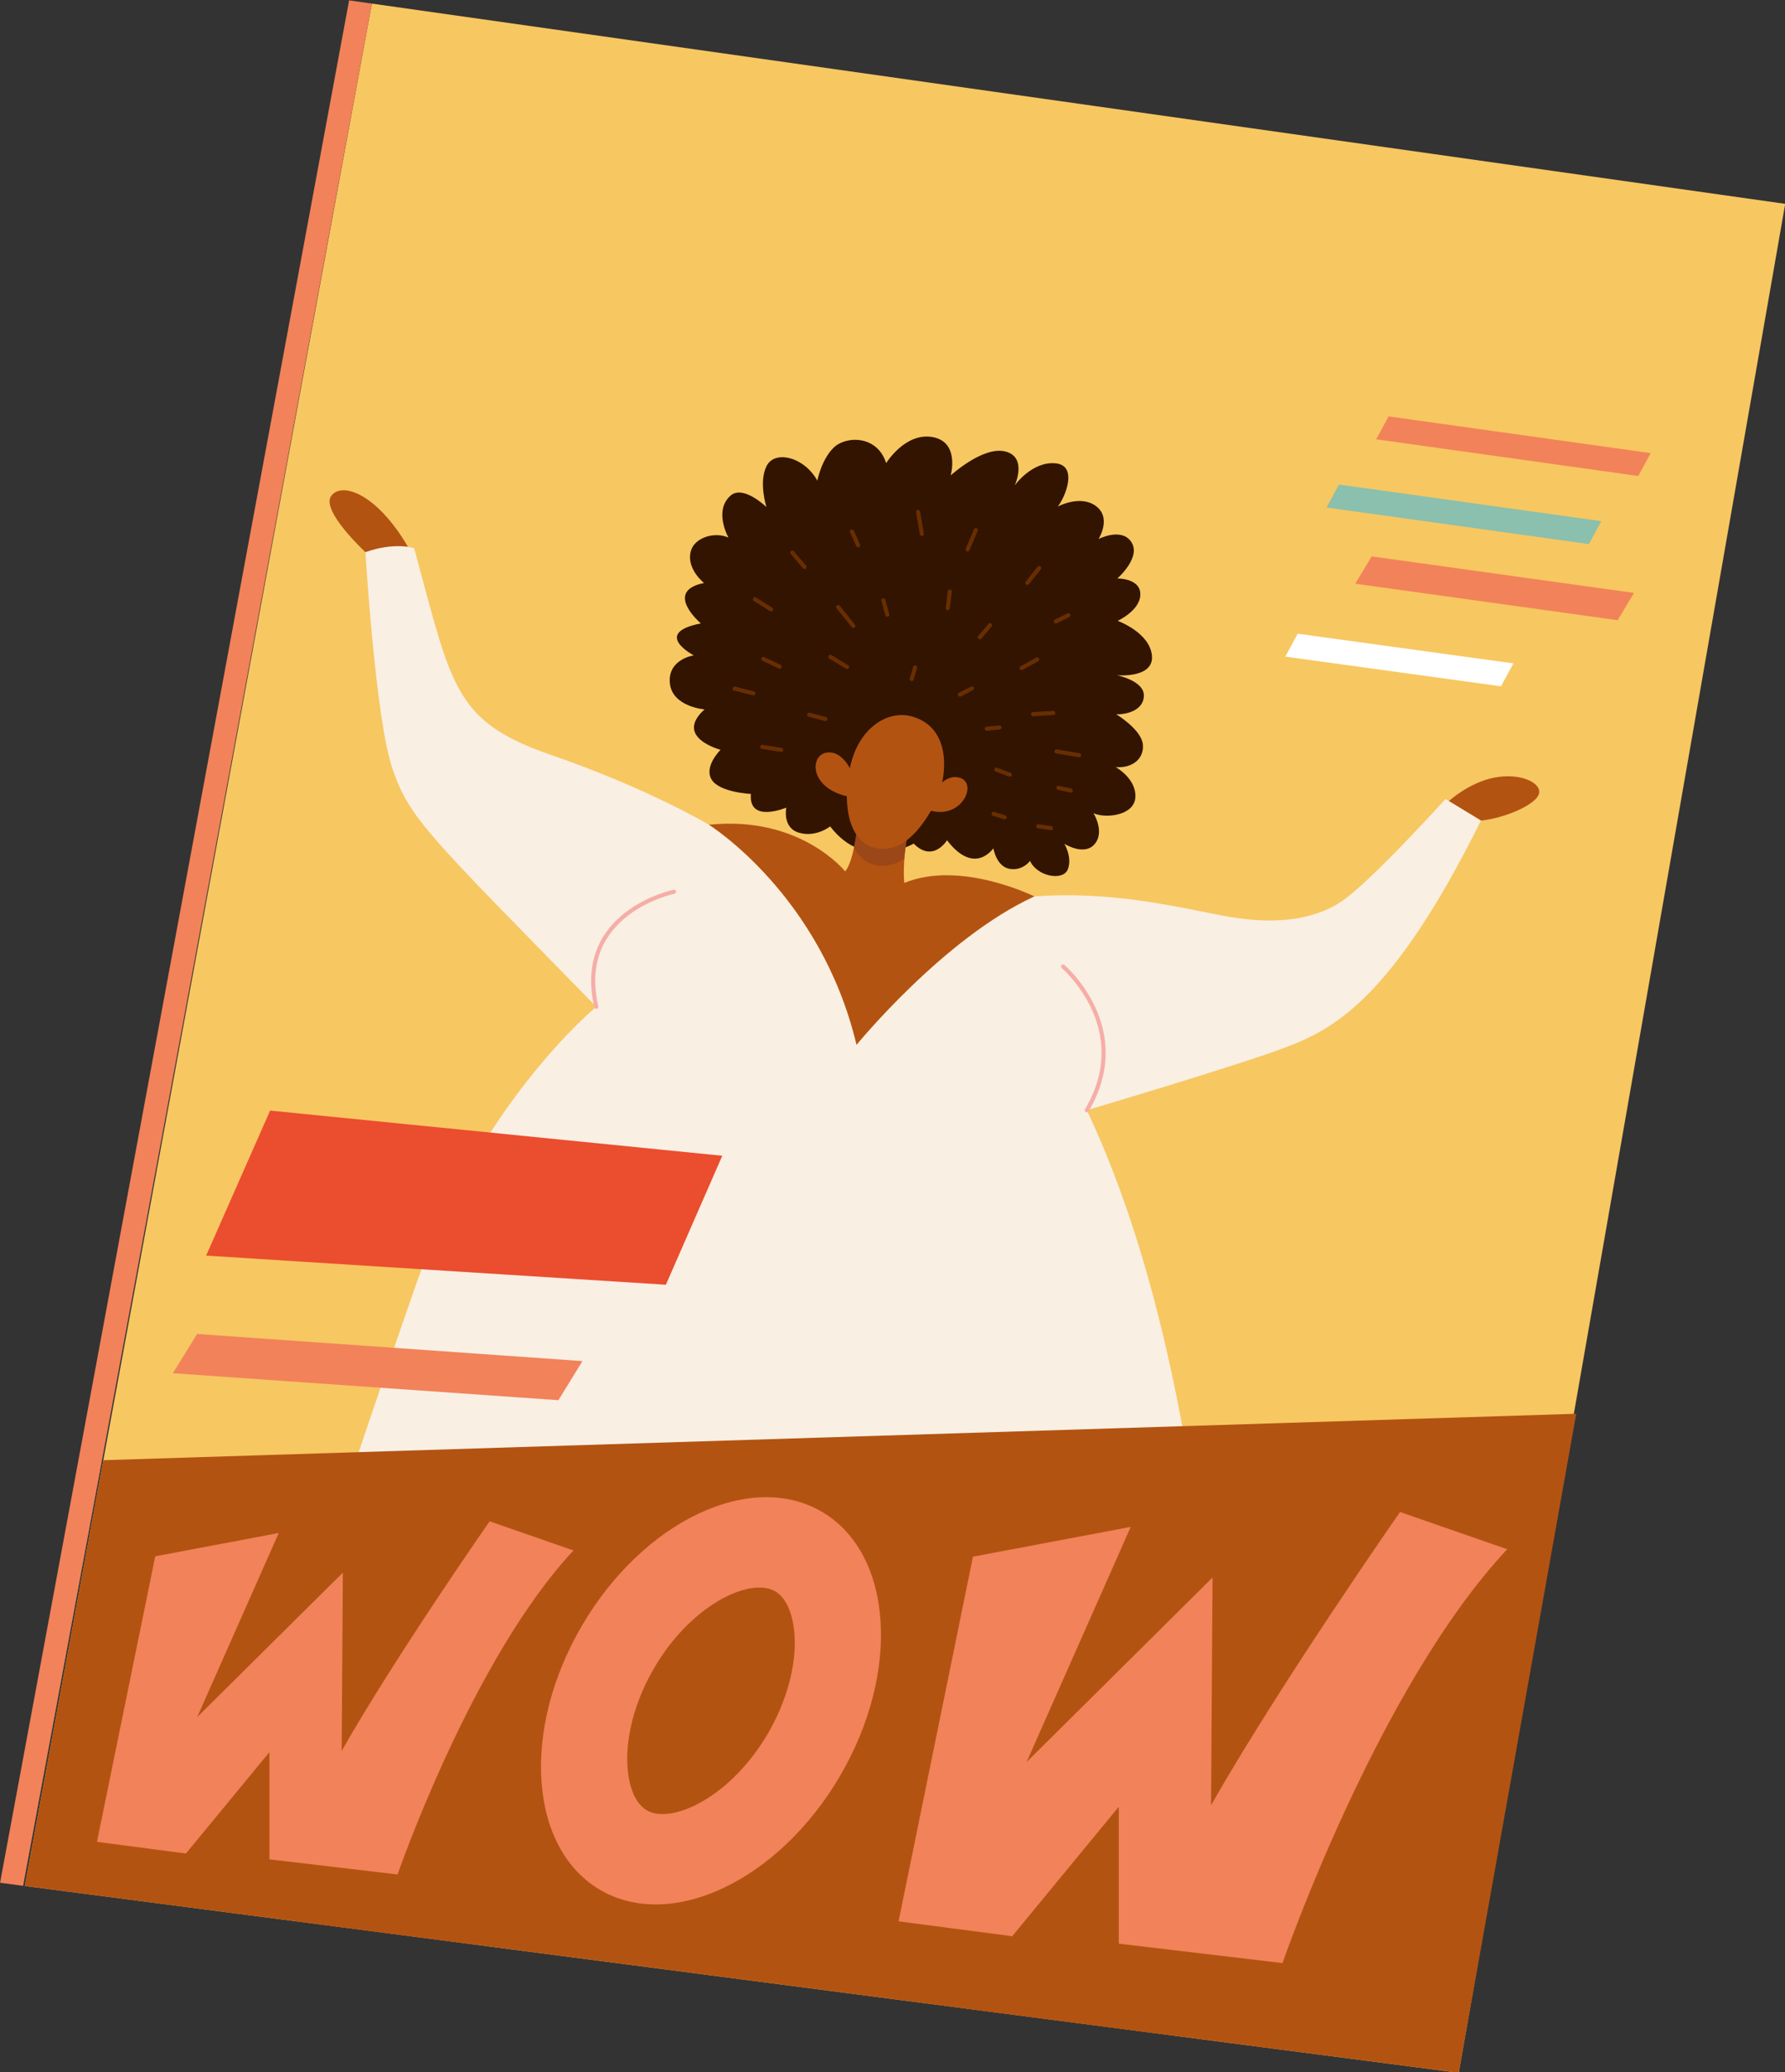 <?xml version="1.0" encoding="UTF-8"?><svg xmlns="http://www.w3.org/2000/svg" xmlns:xlink="http://www.w3.org/1999/xlink" height="151.1" preserveAspectRatio="xMidYMid meet" version="1.0" viewBox="41.0 24.3 130.2 151.1" width="130.2" zoomAndPan="magnify"><rect x="41.0" y="24.3" width="130.2" height="151.1" fill="#333333" stroke="none"/><defs><clipPath id="a"><path d="M 42 24 L 172 24 L 172 176 L 42 176 Z M 42 24"/></clipPath><clipPath id="b"><path d="M 68.125 24.562 L 42.809 161.82 L 147.402 175.441 L 171.215 39.164 Z M 68.125 24.562"/></clipPath><clipPath id="c"><path d="M 89 56 L 126 56 L 126 89 L 89 89 Z M 89 56"/></clipPath><clipPath id="d"><path d="M 68.125 24.562 L 42.809 161.82 L 147.402 175.441 L 171.215 39.164 Z M 68.125 24.562"/></clipPath><clipPath id="e"><path d="M 55 148 L 84 148 L 84 176 L 55 176 Z M 55 148"/></clipPath><clipPath id="f"><path d="M 68.125 24.562 L 42.809 161.82 L 147.402 175.441 L 171.215 39.164 Z M 68.125 24.562"/></clipPath><clipPath id="g"><path d="M 106 154 L 128 154 L 128 176 L 106 176 Z M 106 154"/></clipPath><clipPath id="h"><path d="M 68.125 24.562 L 42.809 161.82 L 147.402 175.441 L 171.215 39.164 Z M 68.125 24.562"/></clipPath><clipPath id="i"><path d="M 65 60 L 71 60 L 71 65 L 65 65 Z M 65 60"/></clipPath><clipPath id="j"><path d="M 68.125 24.562 L 42.809 161.82 L 147.402 175.441 L 171.215 39.164 Z M 68.125 24.562"/></clipPath><clipPath id="k"><path d="M 146 80 L 154 80 L 154 85 L 146 85 Z M 146 80"/></clipPath><clipPath id="l"><path d="M 68.125 24.562 L 42.809 161.82 L 147.402 175.441 L 171.215 39.164 Z M 68.125 24.562"/></clipPath><clipPath id="m"><path d="M 60 64 L 150 64 L 150 164 L 60 164 Z M 60 64"/></clipPath><clipPath id="n"><path d="M 68.125 24.562 L 42.809 161.82 L 147.402 175.441 L 171.215 39.164 Z M 68.125 24.562"/></clipPath><clipPath id="o"><path d="M 92 84 L 117 84 L 117 101 L 92 101 Z M 92 84"/></clipPath><clipPath id="p"><path d="M 68.125 24.562 L 42.809 161.82 L 147.402 175.441 L 171.215 39.164 Z M 68.125 24.562"/></clipPath><clipPath id="q"><path d="M 100 79 L 104 79 L 104 83 L 100 83 Z M 100 79"/></clipPath><clipPath id="r"><path d="M 68.125 24.562 L 42.809 161.82 L 147.402 175.441 L 171.215 39.164 Z M 68.125 24.562"/></clipPath><clipPath id="s"><path d="M 108 80 L 112 80 L 112 84 L 108 84 Z M 108 80"/></clipPath><clipPath id="t"><path d="M 68.125 24.562 L 42.809 161.82 L 147.402 175.441 L 171.215 39.164 Z M 68.125 24.562"/></clipPath><clipPath id="u"><path d="M 80 85 L 95 85 L 95 102 L 80 102 Z M 80 85"/></clipPath><clipPath id="v"><path d="M 68.125 24.562 L 42.809 161.82 L 147.402 175.441 L 171.215 39.164 Z M 68.125 24.562"/></clipPath><clipPath id="w"><path d="M 114 90 L 126 90 L 126 110 L 114 110 Z M 114 90"/></clipPath><clipPath id="x"><path d="M 68.125 24.562 L 42.809 161.82 L 147.402 175.441 L 171.215 39.164 Z M 68.125 24.562"/></clipPath><clipPath id="y"><path d="M 60 150 L 131 150 L 131 167 L 60 167 Z M 60 150"/></clipPath><clipPath id="z"><path d="M 68.125 24.562 L 42.809 161.82 L 147.402 175.441 L 171.215 39.164 Z M 68.125 24.562"/></clipPath><clipPath id="A"><path d="M 92 74 L 103 74 L 103 84 L 92 84 Z M 92 74"/></clipPath><clipPath id="B"><path d="M 68.125 24.562 L 42.809 161.82 L 147.402 175.441 L 171.215 39.164 Z M 68.125 24.562"/></clipPath><clipPath id="C"><path d="M 90 70 L 101 70 L 101 80 L 90 80 Z M 90 70"/></clipPath><clipPath id="D"><path d="M 68.125 24.562 L 42.809 161.82 L 147.402 175.441 L 171.215 39.164 Z M 68.125 24.562"/></clipPath><clipPath id="E"><path d="M 95 72 L 106 72 L 106 81 L 95 81 Z M 95 72"/></clipPath><clipPath id="F"><path d="M 68.125 24.562 L 42.809 161.82 L 147.402 175.441 L 171.215 39.164 Z M 68.125 24.562"/></clipPath><clipPath id="G"><path d="M 92 68 L 103 68 L 103 78 L 92 78 Z M 92 68"/></clipPath><clipPath id="H"><path d="M 68.125 24.562 L 42.809 161.82 L 147.402 175.441 L 171.215 39.164 Z M 68.125 24.562"/></clipPath><clipPath id="I"><path d="M 97 67 L 108 67 L 108 78 L 97 78 Z M 97 67"/></clipPath><clipPath id="J"><path d="M 68.125 24.562 L 42.809 161.82 L 147.402 175.441 L 171.215 39.164 Z M 68.125 24.562"/></clipPath><clipPath id="K"><path d="M 91 63 L 102 63 L 102 73 L 91 73 Z M 91 63"/></clipPath><clipPath id="L"><path d="M 68.125 24.562 L 42.809 161.82 L 147.402 175.441 L 171.215 39.164 Z M 68.125 24.562"/></clipPath><clipPath id="M"><path d="M 94 60 L 104 60 L 104 70 L 94 70 Z M 94 60"/></clipPath><clipPath id="N"><path d="M 68.125 24.562 L 42.809 161.82 L 147.402 175.441 L 171.215 39.164 Z M 68.125 24.562"/></clipPath><clipPath id="O"><path d="M 97 64 L 108 64 L 108 75 L 97 75 Z M 97 64"/></clipPath><clipPath id="P"><path d="M 68.125 24.562 L 42.809 161.82 L 147.402 175.441 L 171.215 39.164 Z M 68.125 24.562"/></clipPath><clipPath id="Q"><path d="M 101 63 L 110 63 L 110 74 L 101 74 Z M 101 63"/></clipPath><clipPath id="R"><path d="M 68.125 24.562 L 42.809 161.82 L 147.402 175.441 L 171.215 39.164 Z M 68.125 24.562"/></clipPath><clipPath id="S"><path d="M 103 68 L 112 68 L 112 79 L 103 79 Z M 103 68"/></clipPath><clipPath id="T"><path d="M 68.125 24.562 L 42.809 161.82 L 147.402 175.441 L 171.215 39.164 Z M 68.125 24.562"/></clipPath><clipPath id="U"><path d="M 106 70 L 117 70 L 117 80 L 106 80 Z M 106 70"/></clipPath><clipPath id="V"><path d="M 68.125 24.562 L 42.809 161.82 L 147.402 175.441 L 171.215 39.164 Z M 68.125 24.562"/></clipPath><clipPath id="W"><path d="M 108 73 L 119 73 L 119 82 L 108 82 Z M 108 73"/></clipPath><clipPath id="X"><path d="M 68.125 24.562 L 42.809 161.82 L 147.402 175.441 L 171.215 39.164 Z M 68.125 24.562"/></clipPath><clipPath id="Y"><path d="M 109 76 L 119 76 L 119 86 L 109 86 Z M 109 76"/></clipPath><clipPath id="Z"><path d="M 68.125 24.562 L 42.809 161.82 L 147.402 175.441 L 171.215 39.164 Z M 68.125 24.562"/></clipPath><clipPath id="aa"><path d="M 109 79 L 119 79 L 119 89 L 109 89 Z M 109 79"/></clipPath><clipPath id="ab"><path d="M 68.125 24.562 L 42.809 161.82 L 147.402 175.441 L 171.215 39.164 Z M 68.125 24.562"/></clipPath><clipPath id="ac"><path d="M 112 80 L 122 80 L 122 89 L 112 89 Z M 112 80"/></clipPath><clipPath id="ad"><path d="M 68.125 24.562 L 42.809 161.82 L 147.402 175.441 L 171.215 39.164 Z M 68.125 24.562"/></clipPath><clipPath id="ae"><path d="M 113 77 L 124 77 L 124 87 L 113 87 Z M 113 77"/></clipPath><clipPath id="af"><path d="M 68.125 24.562 L 42.809 161.82 L 147.402 175.441 L 171.215 39.164 Z M 68.125 24.562"/></clipPath><clipPath id="ag"><path d="M 113 74 L 124 74 L 124 84 L 113 84 Z M 113 74"/></clipPath><clipPath id="ah"><path d="M 68.125 24.562 L 42.809 161.82 L 147.402 175.441 L 171.215 39.164 Z M 68.125 24.562"/></clipPath><clipPath id="ai"><path d="M 112 72 L 123 72 L 123 81 L 112 81 Z M 112 72"/></clipPath><clipPath id="aj"><path d="M 68.125 24.562 L 42.809 161.82 L 147.402 175.441 L 171.215 39.164 Z M 68.125 24.562"/></clipPath><clipPath id="ak"><path d="M 111 68 L 121 68 L 121 78 L 111 78 Z M 111 68"/></clipPath><clipPath id="al"><path d="M 68.125 24.562 L 42.809 161.82 L 147.402 175.441 L 171.215 39.164 Z M 68.125 24.562"/></clipPath><clipPath id="am"><path d="M 113 64 L 124 64 L 124 74 L 113 74 Z M 113 64"/></clipPath><clipPath id="an"><path d="M 68.125 24.562 L 42.809 161.82 L 147.402 175.441 L 171.215 39.164 Z M 68.125 24.562"/></clipPath><clipPath id="ao"><path d="M 111 61 L 122 61 L 122 72 L 111 72 Z M 111 61"/></clipPath><clipPath id="ap"><path d="M 68.125 24.562 L 42.809 161.82 L 147.402 175.441 L 171.215 39.164 Z M 68.125 24.562"/></clipPath><clipPath id="aq"><path d="M 108 65 L 118 65 L 118 76 L 108 76 Z M 108 65"/></clipPath><clipPath id="ar"><path d="M 68.125 24.562 L 42.809 161.82 L 147.402 175.441 L 171.215 39.164 Z M 68.125 24.562"/></clipPath><clipPath id="as"><path d="M 105 63 L 115 63 L 115 73 L 105 73 Z M 105 63"/></clipPath><clipPath id="at"><path d="M 68.125 24.562 L 42.809 161.82 L 147.402 175.441 L 171.215 39.164 Z M 68.125 24.562"/></clipPath><clipPath id="au"><path d="M 107 58 L 117 58 L 117 69 L 107 69 Z M 107 58"/></clipPath><clipPath id="av"><path d="M 68.125 24.562 L 42.809 161.82 L 147.402 175.441 L 171.215 39.164 Z M 68.125 24.562"/></clipPath><clipPath id="aw"><path d="M 103 57 L 113 57 L 113 68 L 103 68 Z M 103 57"/></clipPath><clipPath id="ax"><path d="M 68.125 24.562 L 42.809 161.82 L 147.402 175.441 L 171.215 39.164 Z M 68.125 24.562"/></clipPath><clipPath id="ay"><path d="M 98 58 L 108 58 L 108 69 L 98 69 Z M 98 58"/></clipPath><clipPath id="az"><path d="M 68.125 24.562 L 42.809 161.82 L 147.402 175.441 L 171.215 39.164 Z M 68.125 24.562"/></clipPath><clipPath id="aA"><path d="M 103 84 L 108 84 L 108 88 L 103 88 Z M 103 84"/></clipPath><clipPath id="aB"><path d="M 68.125 24.562 L 42.809 161.82 L 147.402 175.441 L 171.215 39.164 Z M 68.125 24.562"/></clipPath><clipPath id="aC"><path d="M 102 76 L 110 76 L 110 87 L 102 87 Z M 102 76"/></clipPath><clipPath id="aD"><path d="M 68.125 24.562 L 42.809 161.82 L 147.402 175.441 L 171.215 39.164 Z M 68.125 24.562"/></clipPath></defs><g><g clip-path="url(#a)"><g clip-path="url(#b)" id="change1_1"><path d="M 64.586 17.699 L 36.965 167.449 L 151.074 182.309 L 177.059 33.629 L 64.586 17.699" fill="#f7c761"/></g></g><g clip-path="url(#c)"><g clip-path="url(#d)" id="change2_1"><path d="M 110.344 58.969 C 110.344 58.969 112.711 56.801 114.34 57.223 C 115.965 57.645 115.016 59.695 115.016 59.695 C 115.016 59.695 116.254 57.941 117.969 58.082 C 119.68 58.223 118.676 60.602 118.152 61.238 C 118.152 61.238 119.727 60.383 120.871 61.152 C 122.145 62.008 121.129 63.605 121.129 63.605 C 121.129 63.605 122.684 62.797 123.438 63.711 C 124.379 64.848 122.5 66.48 122.5 66.48 C 122.5 66.48 124.02 66.461 124.164 67.461 C 124.348 68.734 122.523 69.57 122.523 69.57 C 122.523 69.57 124.863 70.414 125.023 72.105 C 125.184 73.789 122.461 73.535 122.461 73.535 C 122.461 73.535 124.426 73.926 124.434 75 C 124.441 76.148 123.055 76.418 122.414 76.379 C 122.414 76.379 124.242 77.48 124.359 78.57 C 124.473 79.656 123.551 80.332 122.379 80.234 C 122.379 80.234 123.887 81.062 123.816 82.43 C 123.742 83.801 121.57 83.996 120.758 83.59 C 120.758 83.59 121.668 85.043 120.762 85.934 C 119.992 86.684 118.637 85.828 118.637 85.828 C 118.637 85.828 119.238 86.824 118.883 87.699 C 118.52 88.57 116.633 88.195 116.133 87.074 C 116.133 87.074 115.59 87.824 114.633 87.652 C 113.672 87.48 113.457 86.152 113.457 86.152 C 113.457 86.152 112.094 88.195 110.078 85.57 C 110.078 85.57 109.055 87.242 107.645 85.812 C 107.645 85.812 104.105 87.91 101.555 84.559 C 101.555 84.559 100.52 85.383 99.281 85.02 C 98.043 84.66 98.355 83.188 98.355 83.188 C 98.355 83.188 95.578 84.363 95.773 82.191 C 95.773 82.191 93.449 82.086 92.895 81.125 C 92.34 80.164 93.559 78.973 93.559 78.973 C 93.559 78.973 90.125 78.074 92.391 76.027 C 92.391 76.027 90.012 75.84 89.859 74.098 C 89.707 72.355 91.605 72.09 91.605 72.09 C 91.605 72.09 88.516 70.465 92.121 69.758 C 92.121 69.758 89.359 67.41 92.355 66.809 C 92.355 66.809 91.039 65.781 91.391 64.484 C 91.66 63.488 93.137 63.043 94.137 63.504 C 94.137 63.504 93.035 61.551 94.281 60.445 C 95.211 59.621 96.906 61.277 96.906 61.277 C 96.906 61.277 96.316 59.441 96.922 58.27 C 97.527 57.094 99.672 57.625 100.617 59.348 C 100.617 59.348 100.91 57.816 101.809 56.941 C 102.707 56.062 104.996 56.027 105.637 58.07 C 105.637 58.07 107.031 55.805 109.031 56.172 C 111.031 56.539 110.344 58.969 110.344 58.969" fill="#321401"/></g></g><g clip-path="url(#e)"><g clip-path="url(#f)" id="change3_7"><path d="M 65.566 153.281 C 65.566 153.281 61.645 168.008 60.715 173.277 C 60.715 173.277 58.66 173.832 56.719 175.926 C 54.957 177.836 54.004 180.07 56.879 180.551 C 59.238 180.945 63.219 179.188 65.566 175.242 C 65.566 175.242 84.266 160.215 83.094 153.859 C 81.926 147.504 67.66 145.188 65.566 153.281" fill="#b35312"/></g></g><g clip-path="url(#g)"><g clip-path="url(#h)" id="change3_4"><path d="M 127.953 163.418 C 127.953 163.418 127.223 175.559 121.957 185.777 C 121.957 185.777 122.367 187.051 121.988 189.879 C 121.641 192.457 120.238 194.352 118.039 192.438 C 116.23 190.867 115.766 188.07 116.012 184.855 C 116.012 184.855 104.219 162.695 107.398 157.07 C 110.578 151.445 128.059 154.582 127.953 163.418" fill="#b35312"/></g></g><g clip-path="url(#i)"><g clip-path="url(#j)" id="change3_1"><path d="M 67.656 64.562 C 67.656 64.562 64.363 61.516 65.164 60.453 C 65.961 59.395 68.523 60.34 70.758 64.176 L 67.656 64.562" fill="#b35312"/></g></g><g clip-path="url(#k)"><g clip-path="url(#l)" id="change3_6"><path d="M 146.684 82.715 C 146.684 82.715 148.141 81.359 150 81 C 151.859 80.641 153.367 81.348 153.27 82.105 C 153.152 82.98 150.605 83.996 149.02 84.133 L 146.684 82.715" fill="#b35312"/></g></g><g clip-path="url(#m)"><g clip-path="url(#n)" id="change4_1"><path d="M 134.734 100.688 C 138.238 99.371 142.559 97.168 149.02 84.133 L 146.434 82.562 C 146.434 82.562 141.02 88.555 138.891 90 C 136.762 91.449 133.754 91.785 129.938 91.02 C 126.121 90.262 121.75 89.281 116.445 89.664 C 109.848 92.68 103.477 100.484 103.477 100.484 C 100.867 89.512 92.711 84.438 92.711 84.438 C 92.711 84.438 88.32 81.812 81.215 79.355 C 74.113 76.898 73.98 74.469 71.211 64.27 C 71.211 64.27 69.805 63.797 67.656 64.562 C 67.656 64.562 68.383 76.77 69.637 80.391 C 70.895 84.012 72.199 85.141 84.496 97.711 C 84.496 97.711 75.988 104.66 71.32 118.031 C 66.648 131.406 60.602 150.027 60.602 150.027 C 60.602 150.027 77.43 160.93 130.137 163.531 C 130.137 163.531 131.066 128.07 120.277 105.254 C 120.277 105.254 131.234 102.008 134.734 100.688" fill="#f9efe3"/></g></g><g clip-path="url(#o)"><g clip-path="url(#p)" id="change3_2"><path d="M 103.477 100.484 C 103.477 100.484 109.848 92.68 116.445 89.664 C 116.445 89.664 111.066 86.992 106.961 88.68 C 106.961 88.68 106.773 87.129 107.277 84.715 L 103.516 84.719 C 103.516 84.719 103.27 87.094 102.648 87.844 C 102.648 87.844 99.395 83.742 92.711 84.438 C 92.711 84.438 100.867 89.512 103.477 100.484" fill="#b35312"/></g></g><g clip-path="url(#q)"><g clip-path="url(#r)" id="change3_9"><path d="M 103.211 80.777 C 103.211 80.777 102.562 78.977 101.285 79.18 C 100.016 79.383 100.012 81.949 103.203 82.445 C 103.203 82.445 103.355 81.559 103.211 80.777" fill="#b35312"/></g></g><g clip-path="url(#s)"><g clip-path="url(#t)" id="change3_5"><path d="M 108.461 83.262 C 108.461 83.262 109.465 80.625 110.957 80.996 C 112.449 81.371 111.055 84.371 108.461 83.262" fill="#b35312"/></g></g><g clip-path="url(#u)"><g clip-path="url(#v)"><path d="M 901.562 1106.758 C 901.562 1106.758 829.023 1091.758 844.961 1022.891" fill="none" stroke="#f5aea7" stroke-linecap="round" stroke-miterlimit="10" stroke-width="3" transform="matrix(.1 0 0 -.1 0 200)"/></g></g><g clip-path="url(#w)"><g clip-path="url(#x)"><path d="M 1185.43 1052.227 C 1185.43 1052.227 1238.125 1007.383 1202.773 947.461" fill="none" stroke="#f5aea7" stroke-linecap="round" stroke-miterlimit="10" stroke-width="3" transform="matrix(.1 0 0 -.1 0 200)"/></g></g><g clip-path="url(#y)"><g clip-path="url(#z)" id="change4_2"><path d="M 60.602 150.027 C 60.602 150.027 59.652 152.59 61.008 154.234 C 62.355 155.883 64.426 154.527 65.07 153.652 C 65.07 153.652 64.922 155.703 66.695 156.527 C 68.473 157.355 70.539 155.477 70.539 155.477 C 70.539 155.477 71.051 161.449 76.926 156.836 C 76.926 156.836 77.18 159.211 78.977 159.957 C 81.238 160.898 83.238 158.66 83.238 158.66 C 83.238 158.66 84.523 164.82 90.129 160.027 C 90.129 160.027 91.418 165.898 96.012 161.367 C 96.012 161.367 98.395 166.727 102.07 162.098 C 102.07 162.098 105.105 167.344 108.719 163.125 C 108.719 163.125 111.637 167.766 114.922 163.754 C 114.922 163.754 118.336 168.453 120.566 164.16 C 120.566 164.16 122.801 168.312 125.891 164.48 C 125.891 164.48 129.328 169.41 130.137 163.531 C 77.43 160.93 60.602 150.027 60.602 150.027" fill="#f9efe3"/></g></g><g clip-path="url(#A)"><g clip-path="url(#B)"><path d="M 965.938 1212.383 L 979.766 1210.234" fill="none" stroke="#682e01" stroke-linecap="round" stroke-miterlimit="10" stroke-width="3" transform="matrix(.1 0 0 -.1 0 200)"/></g></g><g clip-path="url(#C)"><g clip-path="url(#D)"><path d="M 945.898 1254.883 L 959.531 1251.445" fill="none" stroke="#682e01" stroke-linecap="round" stroke-miterlimit="10" stroke-width="3" transform="matrix(.1 0 0 -.1 0 200)"/></g></g><g clip-path="url(#E)"><g clip-path="url(#F)"><path d="M 1000.234 1235.859 L 1012.031 1232.734" fill="none" stroke="#682e01" stroke-linecap="round" stroke-miterlimit="10" stroke-width="3" transform="matrix(.1 0 0 -.1 0 200)"/></g></g><g clip-path="url(#G)"><g clip-path="url(#H)"><path d="M 966.797 1276.523 L 978.633 1270.898" fill="none" stroke="#682e01" stroke-linecap="round" stroke-miterlimit="10" stroke-width="3" transform="matrix(.1 0 0 -.1 0 200)"/></g></g><g clip-path="url(#I)"><g clip-path="url(#J)"><path d="M 1015.664 1278.047 L 1027.852 1270.664" fill="none" stroke="#682e01" stroke-linecap="round" stroke-miterlimit="10" stroke-width="3" transform="matrix(.1 0 0 -.1 0 200)"/></g></g><g clip-path="url(#K)"><g clip-path="url(#L)"><path d="M 960.664 1320 L 972.422 1312.656" fill="none" stroke="#682e01" stroke-linecap="round" stroke-miterlimit="10" stroke-width="3" transform="matrix(.1 0 0 -.1 0 200)"/></g></g><g clip-path="url(#M)"><g clip-path="url(#N)"><path d="M 987.93 1354.023 L 996.875 1343.555" fill="none" stroke="#682e01" stroke-linecap="round" stroke-miterlimit="10" stroke-width="3" transform="matrix(.1 0 0 -.1 0 200)"/></g></g><g clip-path="url(#O)"><g clip-path="url(#P)"><path d="M 1021.328 1314.375 L 1032.461 1300.586" fill="none" stroke="#682e01" stroke-linecap="round" stroke-miterlimit="10" stroke-width="3" transform="matrix(.1 0 0 -.1 0 200)"/></g></g><g clip-path="url(#Q)"><g clip-path="url(#R)"><path d="M 1054.336 1319.18 L 1057.227 1308.789" fill="none" stroke="#682e01" stroke-linecap="round" stroke-miterlimit="10" stroke-width="3" transform="matrix(.1 0 0 -.1 0 200)"/></g></g><g clip-path="url(#S)"><g clip-path="url(#T)"><path d="M 1077.5 1270.352 L 1075 1261.836" fill="none" stroke="#682e01" stroke-linecap="round" stroke-miterlimit="10" stroke-width="3" transform="matrix(.1 0 0 -.1 0 200)"/></g></g><g clip-path="url(#U)"><g clip-path="url(#V)"><path d="M 1110.156 1250.469 L 1118.906 1255.039" fill="none" stroke="#682e01" stroke-linecap="round" stroke-miterlimit="10" stroke-width="3" transform="matrix(.1 0 0 -.1 0 200)"/></g></g><g clip-path="url(#W)"><g clip-path="url(#X)"><path d="M 1129.766 1225.664 L 1138.984 1226.523" fill="none" stroke="#682e01" stroke-linecap="round" stroke-miterlimit="10" stroke-width="3" transform="matrix(.1 0 0 -.1 0 200)"/></g></g><g clip-path="url(#Y)"><g clip-path="url(#Z)"><path d="M 1136.758 1195.781 L 1146.523 1192.148" fill="none" stroke="#682e01" stroke-linecap="round" stroke-miterlimit="10" stroke-width="3" transform="matrix(.1 0 0 -.1 0 200)"/></g></g><g clip-path="url(#aa)"><g clip-path="url(#ab)"><path d="M 1134.727 1163.594 L 1142.773 1161.055" fill="none" stroke="#682e01" stroke-linecap="round" stroke-miterlimit="10" stroke-width="3" transform="matrix(.1 0 0 -.1 0 200)"/></g></g><g clip-path="url(#ac)"><g clip-path="url(#ad)"><path d="M 1167.344 1154.531 L 1176.602 1153.125" fill="none" stroke="#682e01" stroke-linecap="round" stroke-miterlimit="10" stroke-width="3" transform="matrix(.1 0 0 -.1 0 200)"/></g></g><g clip-path="url(#ae)"><g clip-path="url(#af)"><path d="M 1182.031 1182.539 L 1191.055 1180.547" fill="none" stroke="#682e01" stroke-linecap="round" stroke-miterlimit="10" stroke-width="3" transform="matrix(.1 0 0 -.1 0 200)"/></g></g><g clip-path="url(#ag)"><g clip-path="url(#ah)"><path d="M 1180.586 1209.102 L 1197.148 1206.289" fill="none" stroke="#682e01" stroke-linecap="round" stroke-miterlimit="10" stroke-width="3" transform="matrix(.1 0 0 -.1 0 200)"/></g></g><g clip-path="url(#ai)"><g clip-path="url(#aj)"><path d="M 1163.516 1236.25 L 1178.242 1237.148" fill="none" stroke="#682e01" stroke-linecap="round" stroke-miterlimit="10" stroke-width="3" transform="matrix(.1 0 0 -.1 0 200)"/></g></g><g clip-path="url(#ak)"><g clip-path="url(#al)"><path d="M 1155.195 1269.883 L 1166.562 1276.172" fill="none" stroke="#682e01" stroke-linecap="round" stroke-miterlimit="10" stroke-width="3" transform="matrix(.1 0 0 -.1 0 200)"/></g></g><g clip-path="url(#am)"><g clip-path="url(#an)"><path d="M 1180.156 1303.867 L 1189.336 1308.398" fill="none" stroke="#682e01" stroke-linecap="round" stroke-miterlimit="10" stroke-width="3" transform="matrix(.1 0 0 -.1 0 200)"/></g></g><g clip-path="url(#ao)"><g clip-path="url(#ap)"><path d="M 1159.375 1332.031 L 1168.008 1342.773" fill="none" stroke="#682e01" stroke-linecap="round" stroke-miterlimit="10" stroke-width="3" transform="matrix(.1 0 0 -.1 0 200)"/></g></g><g clip-path="url(#aq)"><g clip-path="url(#ar)"><path d="M 1124.688 1292.305 L 1132.188 1301.172" fill="none" stroke="#682e01" stroke-linecap="round" stroke-miterlimit="10" stroke-width="3" transform="matrix(.1 0 0 -.1 0 200)"/></g></g><g clip-path="url(#as)"><g clip-path="url(#at)"><path d="M 1101.328 1313.594 L 1102.773 1325.625" fill="none" stroke="#682e01" stroke-linecap="round" stroke-miterlimit="10" stroke-width="3" transform="matrix(.1 0 0 -.1 0 200)"/></g></g><g clip-path="url(#au)"><g clip-path="url(#av)"><path d="M 1115.781 1356.367 L 1121.797 1370.469" fill="none" stroke="#682e01" stroke-linecap="round" stroke-miterlimit="10" stroke-width="3" transform="matrix(.1 0 0 -.1 0 200)"/></g></g><g clip-path="url(#aw)"><g clip-path="url(#ax)"><path d="M 1082.422 1367.695 L 1079.648 1383.75" fill="none" stroke="#682e01" stroke-linecap="round" stroke-miterlimit="10" stroke-width="3" transform="matrix(.1 0 0 -.1 0 200)"/></g></g><g clip-path="url(#ay)"><g clip-path="url(#az)"><path d="M 1035.938 1359.453 L 1031.406 1369.453" fill="none" stroke="#682e01" stroke-linecap="round" stroke-miterlimit="10" stroke-width="3" transform="matrix(.1 0 0 -.1 0 200)"/></g></g><g clip-path="url(#aA)"><g clip-path="url(#aB)" id="change5_1"><path d="M 107.277 84.715 L 103.516 84.719 C 103.516 84.719 103.445 85.375 103.289 86.102 C 103.609 86.703 104.059 87.156 104.68 87.332 C 105.48 87.559 106.242 87.402 106.965 86.914 C 107.012 86.309 107.102 85.566 107.277 84.715" fill="#9c4718"/></g></g><g clip-path="url(#aC)"><g clip-path="url(#aD)" id="change3_8"><path d="M 107.57 76.555 C 110.562 77.441 110.09 81.215 109.156 82.973 C 107.844 85.434 106.355 86.559 104.695 86.086 C 102.828 85.559 102.395 82.684 103.062 79.996 C 103.73 77.312 105.809 76.031 107.57 76.555" fill="#b35312"/></g></g><g id="change6_1"><path d="M 160.5 59.008 L 141.379 56.332 L 142.289 54.664 L 161.402 57.34 L 160.5 59.008" fill="#f28259"/></g><g id="change7_1"><path d="M 156.895 63.973 L 137.758 61.305 L 138.668 59.633 L 157.801 62.301 L 156.895 63.973" fill="#8ac0ad"/></g><g id="change6_2"><path d="M 158.996 69.523 L 139.855 66.863 L 141.051 64.871 L 160.184 67.535 L 158.996 69.523" fill="#f28259"/></g><g id="change8_1"><path d="M 150.484 74.344 L 134.75 72.18 L 135.656 70.508 L 151.391 72.672 L 150.484 74.344" fill="#fff"/></g><g id="change6_3"><path d="M 66.465 24.328 L 41.004 161.586 L 42.688 161.809 L 68.125 24.562 L 66.465 24.328" fill="#f28259"/></g><g id="change9_1"><path d="M 89.57 117.98 L 56.035 115.855 L 60.703 105.281 L 93.684 108.574 L 89.57 117.98" fill="#eb4d2f"/></g><g id="change6_4"><path d="M 83.484 123.547 L 55.379 121.57 L 53.609 124.43 L 81.73 126.398 L 83.484 123.547" fill="#f28259"/></g><g id="change3_3"><path d="M 48.535 130.773 L 155.973 127.387 L 147.402 175.441 L 42.809 161.82 L 48.535 130.773" fill="#b35312"/></g><g id="change6_5"><path d="M 52.324 137.781 L 48.074 158.602 L 54.562 159.453 L 60.652 152.059 L 60.652 159.879 L 70 160.98 C 70 160.98 75.43 145.254 82.832 137.355 L 76.715 135.23 C 76.715 135.23 69.832 145.09 65.922 151.973 L 66.008 138.973 L 55.383 149.508 L 61.332 136.082 L 52.324 137.781" fill="#f28259"/></g><g id="change6_6"><path d="M 111.969 137.809 L 106.543 164.398 L 114.832 165.484 L 122.605 156.043 L 122.605 166.027 L 134.547 167.441 C 134.547 167.441 141.484 147.352 150.938 137.266 L 143.121 134.551 C 143.121 134.551 134.328 147.145 129.336 155.934 L 129.445 139.328 L 115.879 152.785 L 123.477 135.637 L 111.969 137.809" fill="#f28259"/></g><g id="change6_7"><path d="M 96.988 150.742 C 94.734 154.574 91.426 156.578 89.32 156.578 C 88.867 156.578 88.492 156.484 88.172 156.297 C 87.051 155.641 86.816 153.863 86.77 153.129 C 86.621 150.906 87.336 148.27 88.734 145.895 C 90.984 142.062 94.293 140.059 96.398 140.059 C 96.852 140.059 97.23 140.152 97.551 140.34 C 98.668 140.996 98.902 142.773 98.953 143.508 C 99.102 145.73 98.383 148.363 96.988 150.742 Z M 100.957 134.539 C 95.773 131.492 87.941 135.191 83.469 142.801 C 78.996 150.41 79.578 159.047 84.762 162.098 C 89.949 165.145 97.777 161.445 102.25 153.836 C 106.723 146.227 106.145 137.59 100.957 134.539" fill="#f28259"/></g></g></svg>